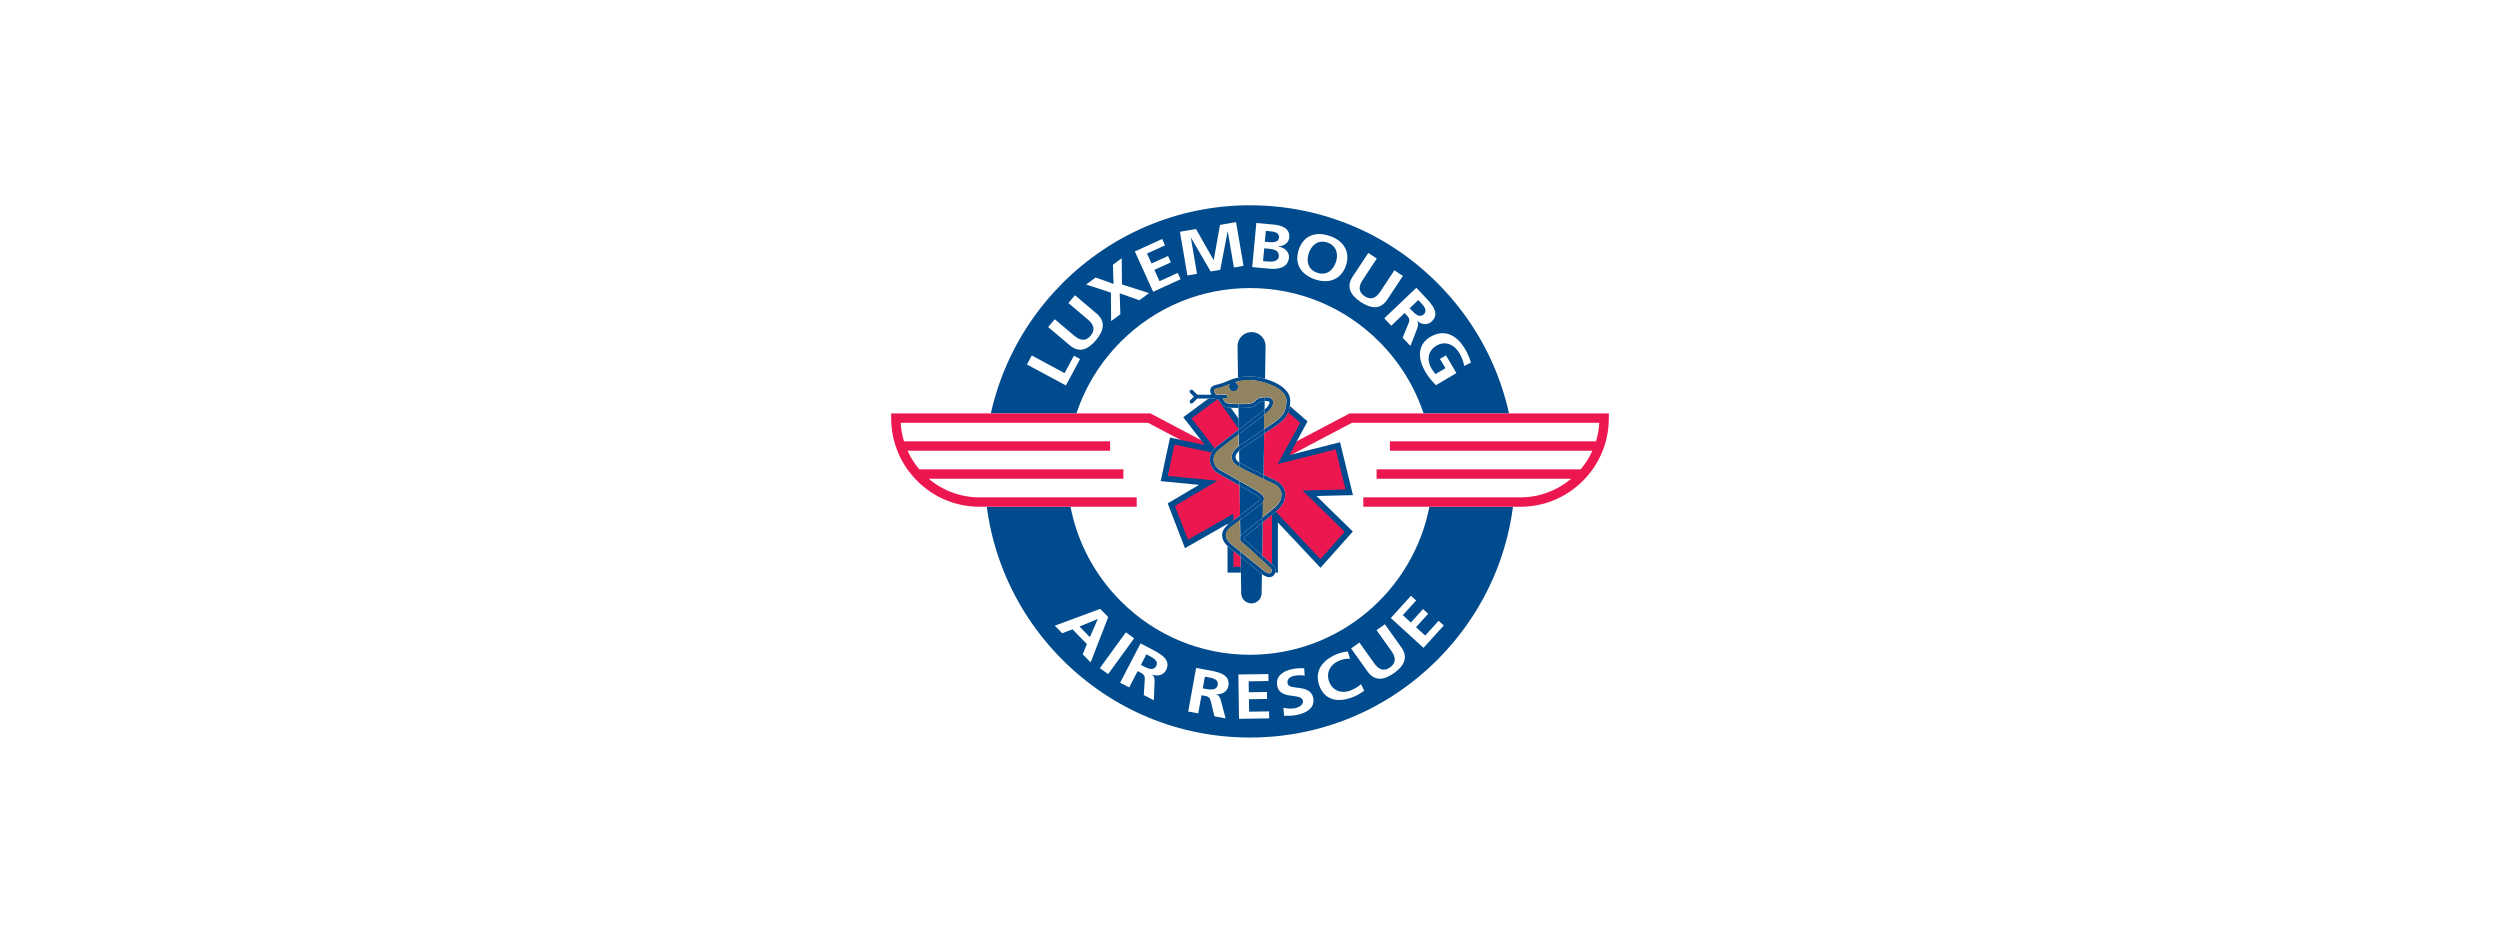 <?xml version="1.0" encoding="UTF-8"?>
<svg id="_822x310_px_-_full_colour_-_white" data-name="822x310 px - full colour - white" xmlns="http://www.w3.org/2000/svg" viewBox="0 0 822 310">
  <defs>
    <style>
      .cls-1, .cls-2, .cls-3, .cls-4 {
        fill-rule: evenodd;
      }

      .cls-1, .cls-5 {
        fill: #fff;
      }

      .cls-2 {
        fill: #004b8d;
      }

      .cls-3 {
        fill: #ed174f;
      }

      .cls-4 {
        fill: #91835f;
      }
    </style>
  </defs>
  <rect id="white_background_KEEP_" data-name="white background (KEEP!)" class="cls-5" width="822" height="310"/>
  <g>
    <path id="Fill-1" class="cls-1" d="M294.222,136.802l32.389.441s17.627-69.152,84.388-69.152,84.388,68.711,84.388,68.711h31.949s-1.542,28.058-25.558,28.058-5.73-.221-5.73-.221c0,0-13.22,76.665-84.829,76.665s-85.71-76.002-85.71-76.002l-5.949-.663s-25.338-3.093-25.338-27.837"/>
    <path id="Fill-3" class="cls-2" d="M410.964,242.5c23.309,0,45.223-9.102,61.704-25.629,16.482-16.527,25.559-38.499,25.559-61.872s-9.077-45.345-25.559-61.872c-16.481-16.526-38.395-25.628-61.704-25.628-48.117,0-87.263,39.252-87.263,87.5,0,23.372,9.077,45.345,25.559,61.872,16.482,16.527,38.395,25.629,61.704,25.629"/>
    <path id="Fill-5" class="cls-1" d="M527.446,135.916h-59.389c-2.909-8.774-7.836-16.814-14.547-23.543-11.355-11.386-26.452-17.656-42.51-17.656s-31.156,6.271-42.51,17.656c-6.71,6.729-11.638,14.769-14.547,23.543h-60.931v1.546c0,7.789,3.024,15.111,8.517,20.619,5.492,5.507,12.795,8.541,20.562,8.541h29.902c2.261,11.673,7.924,22.407,16.497,31.003,11.355,11.387,26.452,17.657,42.51,17.657,29.185,0,53.576-20.963,58.993-48.66h29.914c7.768,0,15.072-3.034,20.563-8.541,5.493-5.508,8.518-12.83,8.518-20.619v-1.546h-1.543Z"/>
    <path id="Fill-7" class="cls-3" d="M527.446,135.916h-83.673l-.337.177-32.436,17.094-32.437-17.094-.336-.177h-85.215v1.546c0,7.789,3.024,15.111,8.517,20.619,5.492,5.507,12.795,8.541,20.562,8.541h51.654v-3.093h-51.654c-6.198,0-12.062-2.166-16.743-6.132h64.025v-3.093h-67.117c-1.58-1.865-2.875-3.918-3.862-6.108h66.608v-3.093h-67.777c-.597-1.963-.959-4.005-1.08-6.094h81.321l32.817,17.294h1.434l32.817-17.294h81.321c-.124,2.108-.496,4.149-1.093,6.094h-67.764v3.093h66.591c-1.004,2.218-2.308,4.273-3.862,6.108h-67.101v3.093h64.007c-4.524,3.822-10.359,6.132-16.725,6.132h-51.653v3.093h51.653c7.768,0,15.072-3.034,20.563-8.541,5.493-5.508,8.518-12.83,8.518-20.619v-1.546h-1.543Z"/>
    <polygon id="Fill-9" class="cls-3" points="390.11 178.848 385.131 165.926 397.267 158.749 382.797 157.345 385.442 145.018 398.512 147.827 390.421 137.373 400.535 129.884 410.961 144.55 422.786 133.629 428.699 138.778 422.008 151.104 439.903 146.579 443.637 161.869 430.567 162.181 443.481 174.82 434.159 185.264 419.207 169.349 419.207 187.302 404.581 187.302 404.581 170.579 390.11 178.848"/>
    <path id="Fill-11" class="cls-2" d="M390.605,177.456l-4.282-11.114,13.981-8.267-16.339-1.586,2.216-10.325,14.709,3.16-9.104-11.762,8.534-6.319,10.49,14.758,11.996-11.078,4.679,4.074-7.373,13.581,19.086-4.826,3.219,13.181-14.158.338,13.892,13.593-8.009,8.973-15.896-16.92v19.418h-12.701v-17.418l-14.939,8.538ZM403.619,172.239v16.027h16.551v-16.485l14.007,14.909,10.636-11.916-11.938-11.683,11.982-.286-4.25-17.401-16.702,4.224,6.01-11.072-6.497-5.657-.65-.566-.633.585-11.023,10.18-10.361-14.574-11.694,8.659,7.078,9.144-11.431-2.456-3.074,14.328,12.602,1.223-10.291,6.087,5.676,14.731,14.004-8.003Z"/>
    <path id="Fill-13" class="cls-1" d="M419.564,158.102c-.42-.209-1.192-.576-2.168-1.04-.588-.28-1.25-.595-1.948-.929l.217-13.582c.656-.433,1.327-.875,2.004-1.315l.132-.086c3.728-2.424,6.421-4.176,6.421-9.403,0-1.343-.571-2.598-1.699-3.728-1.614-1.618-4.203-2.768-6.571-3.453l.172-10.761c0-2.554-2.064-4.623-4.611-4.623s-4.61,2.069-4.61,4.623l.153,10.347c-.38.083-.759.181-1.191.297-.644.172-1.332.459-2.059.763-1.108.463-2.364.989-3.867,1.29-1.011.203-1.653.634-1.908,1.28-.274.695-.015,1.427.309,2.008h-4.656l-1.48-1.485c-.241-.241-.631-.241-.872,0-.241.242-.241.634,0,.876l1.224,1.228-1.224,1.228c-.241.242-.241.634,0,.875.241.242.631.242.872,0l1.48-1.484h5.678c.475.286,1.021.343,1.399.335.095.155.184.304.264.439,1.276,2.13,1.681,2.304,6.178,2.317l.105,7.122c-2.839,2.166-5.624,4.3-7.118,5.489-2.097,1.67-2.45,3.449-2.376,4.648.114,1.868,1.307,3.403,2.438,4.096.859.527,3.35,1.921,5.987,3.398.447.25.898.502,1.341.751l.145,9.826c-1.315.992-2.666,2.022-3.834,2.952-1.354,1.078-2.049,2.271-2.064,3.547-.021,1.815,1.342,3.227,2.156,3.907.525.44,2.089,1.72,3.944,3.232l.176,11.944c0,1.861,1.505,3.37,3.361,3.37,1.857,0,3.361-1.509,3.361-3.37l.1-6.275c1.899,1.505,3.33,1.102,3.981.292.781-.97.568-2.502-.465-3.344-.685-.557-2.023-1.786-3.418-3.076l.173-10.877c1.986-1.617,3.599-2.949,4.795-3.961,1.843-1.558,2.8-3.685,2.562-5.688-.204-1.713-1.266-3.132-2.992-3.999"/>
    <path id="Fill-15" class="cls-2" d="M414.463,165.81c-.656.611-2.431,1.945-4.486,3.489-.717.539-1.474,1.109-2.229,1.681l.079,5.332c.212-.338.544-.64.895-.921,2.524-2.026,4.689-3.775,6.501-5.257l.084-5.239c-.213.311-.514.607-.845.915"/>
    <path id="Fill-17" class="cls-2" d="M407.738,146.388l1.935-1.305c1.624-1.099,3.754-2.539,6.015-4.027l.076-4.725c-1.039.809-3.074,2.36-5.356,4.1-1.007.767-2.052,1.564-3.077,2.346l.058,3.857c.129-.094.247-.178.349-.246"/>
    <path id="Fill-19" class="cls-2" d="M408.423,147.417c-.346.231-.693.508-1.01.809l.057,3.852c.18.123.375.245.595.363,2.219,1.199,5.032,2.568,7.383,3.692l.217-13.582c-1.993,1.318-3.849,2.574-5.301,3.557l-1.941,1.309Z"/>
    <path id="Fill-21" class="cls-2" d="M407.929,183.085l.176,11.944c0,1.862,1.505,3.37,3.361,3.37,1.857,0,3.361-1.508,3.361-3.37l.1-6.274c-.012-.009-.024-.017-.035-.027-1.773-1.422-4.605-3.72-6.964-5.642"/>
    <path id="Fill-23" class="cls-2" d="M415.603,134.881c.066-.056.124-.113.187-.17l.046-2.851c-1.508.07-1.825.394-2.205.803-.766.825-1.63,1.455-5.139,1.455-.468,0-.889,0-1.288-.001l.106,7.122c.789-.602,1.582-1.206,2.353-1.793,2.914-2.222,5.432-4.14,5.941-4.565"/>
    <path id="Fill-25" class="cls-2" d="M408.835,177.036c.052.164.56.568.971.895l.305.243c.797.639,2.456,2.175,4.213,3.802.233.217.469.434.702.651l.174-10.877c-1.644,1.339-3.54,2.87-5.704,4.607-.561.449-.646.638-.66.68"/>
    <path id="Fill-27" class="cls-2" d="M413.624,164.904c.524-.487.783-.802.771-.934-.021-.233-.631-.734-1.815-1.493-.586-.377-2.698-1.566-4.998-2.856l.145,9.826c.514-.388,1.022-.77,1.512-1.138,2.027-1.522,3.777-2.839,4.386-3.405"/>
    <path id="Fill-29" class="cls-2" d="M415.952,124.566l.172-10.761c0-2.554-2.064-4.623-4.61-4.623s-4.61,2.069-4.61,4.623l.152,10.347c1.077-.235,2.165-.343,4.521-.343,1.025,0,2.641.255,4.376.758"/>
    <path id="Fill-31" class="cls-2" d="M419.564,158.102c-.42-.209-1.192-.576-2.168-1.04-.588-.28-1.25-.595-1.948-.929l-.021,1.361c.508.241.998.475,1.44.685.97.461,1.737.825,2.145,1.03,1.362.683,2.163,1.733,2.319,3.038.189,1.588-.608,3.307-2.133,4.596-1.025.868-2.36,1.973-3.973,3.291l-.026,1.616c1.986-1.617,3.599-2.949,4.795-3.961,1.843-1.558,2.8-3.685,2.562-5.688-.204-1.713-1.266-3.132-2.992-3.999"/>
    <path id="Fill-33" class="cls-2" d="M418.564,131.752c-.301-.797-1.171-1.18-2.585-1.139-.046.001-.081.006-.124.007l-.02,1.239c.063-.003.114-.008.18-.01.925-.027,1.329.166,1.395.34.151.402-.479,1.507-1.62,2.521l-.026,1.619c.293-.229.511-.402.628-.499,1.302-1.088,2.651-2.809,2.171-4.079"/>
    <path id="Fill-35" class="cls-2" d="M417.665,186.662c.561.457.599,1.214.283,1.608-.4.496-1.275.302-2.284-.509-.221-.176-.461-.369-.711-.571l-.025,1.564c1.899,1.505,3.33,1.102,3.981.293.781-.971.568-2.503-.465-3.344-.685-.557-2.023-1.786-3.418-3.077l-.026,1.657c1.1,1.013,2.093,1.914,2.665,2.379"/>
    <path id="Fill-37" class="cls-2" d="M406.842,157.789c-2.51-1.405-5.107-2.859-5.946-3.372-.83-.51-1.764-1.701-1.85-3.117-.079-1.298.582-2.544,1.912-3.603,1.358-1.082,3.798-2.955,6.373-4.921l-.023-1.538c-2.839,2.167-5.624,4.3-7.118,5.489-2.097,1.67-2.45,3.449-2.376,4.648.115,1.868,1.307,3.403,2.438,4.096.859.527,3.35,1.921,5.987,3.398.448.25.898.502,1.341.751l-.022-1.43c-.238-.133-.477-.267-.718-.402"/>
    <path id="Fill-39" class="cls-2" d="M404.774,178.903c-.52-.434-1.727-1.591-1.711-2.943.01-.885.547-1.757,1.597-2.593.946-.753,2.015-1.573,3.09-2.387l-.023-1.533c-1.315.992-2.666,2.022-3.833,2.952-1.355,1.078-2.049,2.271-2.064,3.547-.021,1.815,1.341,3.227,2.156,3.908.525.44,2.089,1.719,3.945,3.232l-.024-1.614c-1.488-1.214-2.685-2.196-3.131-2.568"/>
    <path id="Fill-41" class="cls-2" d="M421.651,128.894c.888.891,1.339,1.851,1.339,2.854,0,4.555-2.205,5.988-5.859,8.365l-.132.086c-.44.287-.876.572-1.309.858l-.024,1.495c.656-.433,1.328-.875,2.005-1.315l.132-.086c3.727-2.424,6.421-4.175,6.421-9.402,0-1.343-.572-2.598-1.699-3.728-1.614-1.619-4.203-2.768-6.571-3.454l-.021,1.282c2.1.642,4.338,1.662,5.719,3.046"/>
    <path id="Fill-43" class="cls-2" d="M402.084,131.162c-.026-.042-.056-.091-.083-.137h.99c.34,0,.617-.277.617-.618,0-.342-.276-.618-.617-.618h-3.186c-.243-.342-.791-1.135-.627-1.553.089-.224.445-.41,1.003-.522,1.623-.325,2.938-.875,4.099-1.36.018-.007.033-.014.05-.021-.153.239-.245.522-.245.827,0,.846.683,1.531,1.527,1.531.734,0,1.346-.52,1.493-1.212l-.01-.663c-.126-.542-.538-.973-1.071-1.123.052-.015.107-.034.159-.048.321-.086.608-.162.892-.229l-.019-1.263c-.379.083-.758.181-1.19.297-.644.172-1.332.459-2.059.763-1.108.463-2.364.989-3.867,1.29-1.011.203-1.653.634-1.908,1.28-.274.695-.015,1.427.309,2.008h-4.656l-1.48-1.485c-.241-.241-.631-.241-.872,0-.241.242-.241.634,0,.876l1.224,1.228-1.224,1.228c-.241.242-.241.634,0,.875.241.242.631.242.872,0l1.48-1.484h5.678c.475.286,1.021.343,1.399.335.095.155.184.304.264.439,1.276,2.13,1.681,2.304,6.178,2.318l-.019-1.237c-4.067-.013-4.165-.152-5.102-1.717"/>
    <path id="Fill-45" class="cls-2" d="M405.001,150.426c.056,1.202.89,2.246,2.478,3.104.004.002.008.004.012.006l-.022-1.459c-.789-.536-1.208-1.109-1.236-1.709-.034-.727.495-1.495,1.179-2.143l-.024-1.592c-.947.698-2.468,2.091-2.388,3.793"/>
    <path id="Fill-47" class="cls-2" d="M408.723,175.39c-.351.281-.683.583-.895.921l.022,1.483c.248.356.664.688,1.19,1.106l.3.239c.762.611,2.482,2.204,4.145,3.745.51.472,1.021.945,1.514,1.399l.026-1.657c-.234-.216-.469-.433-.703-.65-1.756-1.628-3.415-3.164-4.212-3.803l-.305-.243c-.41-.326-.919-.73-.971-.895.013-.042.099-.231.66-.68,2.165-1.737,4.061-3.268,5.704-4.606l.026-1.616c-1.812,1.481-3.977,3.231-6.501,5.257"/>
    <path id="Fill-49" class="cls-2" d="M411.576,125.046c.984,0,2.623.273,4.355.802l.021-1.283c-1.735-.502-3.351-.757-4.376-.757-2.355,0-3.443.108-4.52.343l.018,1.263c1.031-.245,2.025-.369,4.501-.369"/>
    <path id="Fill-51" class="cls-2" d="M409.673,145.083l-1.935,1.305c-.102.068-.221.152-.35.245l.024,1.593c.317-.301.664-.578,1.011-.809l1.94-1.309c1.453-.984,3.309-2.239,5.302-3.557l.024-1.496c-2.262,1.489-4.392,2.929-6.015,4.028"/>
    <path id="Fill-53" class="cls-2" d="M413.63,132.663c.38-.41.697-.734,2.205-.803l.02-1.239c-1.925.078-2.54.567-3.128,1.199-.485.522-.985,1.061-4.236,1.061-.481,0-.906,0-1.306-.001l.018,1.237c.4.001.82.001,1.288.001,3.509,0,4.373-.63,5.139-1.455"/>
    <path id="Fill-55" class="cls-2" d="M410.408,140.43c2.283-1.74,4.318-3.291,5.356-4.1l.026-1.619c-.063.056-.122.114-.187.17-.51.424-3.027,2.342-5.941,4.564-.771.587-1.564,1.192-2.353,1.793l.023,1.538c1.024-.782,2.069-1.578,3.076-2.346"/>
    <path id="Fill-57" class="cls-2" d="M415.336,163.126l-.028,1.768c.221-.321.349-.657.316-1.036-.024-.257-.124-.496-.288-.732"/>
    <path id="Fill-59" class="cls-2" d="M407.85,177.795l-.022-1.483c-.142.225-.231.467-.231.731.001.281.093.521.253.752"/>
    <path id="Fill-61" class="cls-2" d="M407.095,126.815l.01.663c.022-.103.034-.209.034-.319,0-.119-.019-.233-.044-.344"/>
    <path id="Fill-63" class="cls-2" d="M407.469,152.077l.022,1.459c2.407,1.3,5.482,2.786,7.935,3.958l.021-1.36c-2.351-1.125-5.164-2.494-7.383-3.693-.22-.118-.414-.24-.595-.363"/>
    <path id="Fill-65" class="cls-2" d="M407.904,181.471l.024,1.614c2.358,1.923,5.191,4.221,6.963,5.642.012.011.023.019.036.027l.025-1.564c-1.996-1.607-4.841-3.918-7.048-5.719"/>
    <path id="Fill-67" class="cls-2" d="M409.978,169.299c2.054-1.544,3.829-2.878,4.486-3.489.331-.308.631-.604.845-.915l.028-1.768c-.352-.508-1.032-1.012-2.091-1.692-.67-.431-3.045-1.764-5.685-3.242l.022,1.429c2.301,1.29,4.412,2.48,4.998,2.856,1.184.76,1.795,1.261,1.815,1.493.012.132-.248.447-.771.934-.609.567-2.359,1.882-4.386,3.405-.49.368-.997.751-1.512,1.139l.023,1.532c.755-.571,1.511-1.142,2.229-1.681"/>
    <path id="Fill-69" class="cls-4" d="M402.972,129.706c.34,0,.617.277.617.619,0,.341-.276.618-.617.618h-.99c.027.045.057.095.082.137.931,1.554,1.038,1.703,5.015,1.717.03,0,.057.001.087.001.401.001.825.002,1.307.002,3.249,0,3.751-.54,4.236-1.062.578-.622,1.189-1.103,3.038-1.192.032-.001.058-.005.089-.007.044-.001.079-.006.124-.007,1.414-.041,2.284.341,2.586,1.139.479,1.269-.871,2.991-2.173,4.08-.116.097-.334.27-.627.498-.027.021-.062.048-.091.07l-.075,4.715c.03-.021.059-.04.091-.06.433-.284.869-.57,1.309-.857l.132-.086c3.653-2.376,5.859-3.81,5.859-8.365,0-1.003-.451-1.963-1.339-2.854-1.381-1.384-3.619-2.404-5.72-3.046-.03-.009-.059-.017-.089-.026-1.699-.512-3.302-.701-4.266-.776-2.49-.196-4.238.267-5.461.649l.98,1.121.01.663c-.02.091-.049.18-.084.265-.229.555-.773.946-1.409.946-.843,0-1.526-.685-1.526-1.53,0-.305.091-.589.245-.827-.017.007-.032.013-.05.021-1.161.485-2.476,1.035-4.099,1.361-.559.112-.915.297-1.003.522-.165.417.384,1.21.627,1.552h3.185Z"/>
    <path id="Fill-71" class="cls-4" d="M417.646,186.579c-.573-.466-1.566-1.366-2.666-2.379-.028-.026-.059-.055-.089-.082-.465-.428-.946-.872-1.425-1.316-1.663-1.54-3.383-3.134-4.145-3.745l-.3-.239c-.527-.419-.942-.751-1.19-1.106-.039-.057-.06-.117-.09-.174l-.017-1.133-.081-5.442c-1.044.793-2.083,1.589-3.003,2.321-1.05.836-1.586,1.708-1.597,2.594-.016,1.352,1.192,2.508,1.711,2.942.438.365,1.597,1.315,3.043,2.496.03.025.058.048.089.072,2.175,1.776,4.969,4.044,6.959,5.648.028.024.06.049.088.072.251.202.49.395.711.571,1.01.811,1.885,1.005,2.284.509.316-.394.278-1.151-.283-1.608"/>
    <path id="Fill-73" class="cls-4" d="M418.992,159.127c-.407-.205-1.174-.569-2.144-1.031-.442-.21-.932-.443-1.44-.686-.029-.013-.061-.029-.09-.042-2.438-1.165-5.467-2.631-7.845-3.915-.004-.002-.008-.004-.012-.006-.027-.014-.05-.03-.077-.045-1.536-.849-2.346-1.878-2.402-3.059-.077-1.653,1.352-3.009,2.302-3.726l-.057-3.858c-2.543,1.941-4.944,3.785-6.287,4.854-1.331,1.059-1.992,2.306-1.912,3.604.087,1.416,1.02,2.607,1.85,3.116.839.514,3.435,1.968,5.945,3.373.212.118.422.235.63.353.029.017.059.032.089.049,2.64,1.478,5.016,2.812,5.685,3.242.989.635,1.633,1.115,2.004,1.589.026.034.063.069.087.103.165.237.266.475.288.733.034.378-.095.715-.315,1.037-.026.038-.063.073-.091.11l-.083,5.202c.029-.023.062-.05.091-.074,1.612-1.317,2.947-2.422,3.974-3.29,1.524-1.29,2.321-3.008,2.132-4.596-.155-1.305-.957-2.356-2.319-3.038"/>
    <polygon id="Fill-75" class="cls-1" points="337.662 119.847 339.247 116.885 350.034 122.689 353.101 116.955 355.119 118.04 350.469 126.736 337.662 119.847"/>
    <path id="Fill-77" class="cls-1" d="M344.642,107.53l2.161-2.568,6.414,5.424c1.894,1.602,3.722,1.955,5.375-.008,1.652-1.963.997-3.71-.896-5.312l-6.414-5.425,2.161-2.568,7.099,6.004c2.977,2.517,2.565,5.499-.2,8.782-2.764,3.284-5.626,4.192-8.602,1.675l-7.099-6.004Z"/>
    <polygon id="Fill-79" class="cls-1" points="365.265 96.221 357.12 93.552 360.243 91.245 366.131 93.351 365.929 87.044 368.82 84.908 368.908 93.529 377.803 96.37 374.623 98.719 368.161 96.44 368.378 103.333 365.332 105.583 365.265 96.221"/>
    <polygon id="Fill-81" class="cls-1" points="373.136 82.671 382.115 78.575 383.064 80.665 377.135 83.369 378.619 86.638 384.046 84.163 384.995 86.253 379.567 88.728 381.258 92.453 387.23 89.729 388.179 91.819 379.155 95.935 373.136 82.671"/>
    <polygon id="Fill-83" class="cls-1" points="387.965 76.203 393.252 75.297 399.026 85.512 399.074 85.504 401.135 73.945 406.422 73.039 408.871 87.405 405.709 87.947 403.687 76.092 403.64 76.1 401.225 88.715 398.062 89.258 391.603 78.163 391.563 78.213 393.578 90.026 390.416 90.568 387.965 76.203"/>
    <path id="Fill-85" class="cls-1" d="M413.076,73.315l5.817.538c2.146.198,5.315,1.037,5.022,4.216-.159,1.725-1.605,2.807-3.612,2.936l-.005.042c2.248.396,3.675,1.87,3.51,3.657-.336,3.658-4.154,3.85-6.252,3.656l-5.817-.538,1.337-14.507ZM415.287,85.844l1.574.146c1.549.143,3.464-.015,3.619-1.699.175-1.891-1.563-2.345-3.232-2.5l-1.574-.145-.387,4.198ZM415.873,79.485l1.359.125c1.407.131,3.172.021,3.311-1.475.155-1.684-1.527-1.965-3.053-2.106l-1.287-.119-.331,3.574Z"/>
    <path id="Fill-87" class="cls-1" d="M437.22,77.585c4.961,1.703,6.749,5.583,5.325,9.75-1.424,4.168-5.19,6.229-10.197,4.51-5.075-1.742-6.742-5.603-5.299-9.829,1.444-4.227,5.141-6.158,10.17-4.431M433.09,89.673c3.24,1.112,5.298-.984,6.147-3.473.83-2.429.389-5.361-2.76-6.442-3.149-1.081-5.291.964-6.12,3.394-.851,2.489-.506,5.41,2.733,6.522"/>
    <path id="Fill-89" class="cls-1" d="M449.901,83.166l2.793,1.858-4.638,7.01c-1.369,2.07-1.508,3.931.625,5.351,2.135,1.42,3.792.567,5.16-1.503l4.638-7.01,2.793,1.858-5.133,7.758c-2.152,3.253-5.153,3.186-8.725.811-3.571-2.375-4.799-5.121-2.647-8.374l5.133-7.758Z"/>
    <path id="Fill-91" class="cls-1" d="M465.688,94.625l2.489,2.63c2.471,2.612,5.497,5.658,2.568,8.445-1.239,1.178-3.171,1.198-4.819-.18l-.03.029c.581.705.37,1.634.134,2.323l-2.277,5.874-2.571-2.717,1.907-4.596c.455-1.095.461-1.696-.512-2.723l-.741-.784-4.379,4.168-2.307-2.438,10.539-10.031ZM463.496,101.346l.758.801c1.137,1.202,2.59,2.434,3.903,1.183,1.268-1.207.089-2.666-1.064-3.885l-.758-.801-2.838,2.702Z"/>
    <path id="Fill-93" class="cls-1" d="M481.425,120.317c-.209-1.381-.845-2.956-1.526-4.113-1.982-3.37-5.049-4.063-7.614-2.546-2.547,1.507-3.395,4.461-1.583,7.541.462.786.9,1.363,1.299,1.796l3.264-1.931-1.801-3.059,1.972-1.167,3.431,5.83-6.742,3.989c-1.259-1.317-2.483-2.739-3.396-4.29-2.748-4.672-2.633-9.116,1.6-11.62,4.286-2.535,8.464-.939,11.347,3.96.986,1.675,1.567,3.114,1.974,4.545l-2.226,1.066Z"/>
    <path id="Fill-95" class="cls-1" d="M361.736,200.193l2.647,2.71-5.786,14.893-2.596-2.658,1.373-3.366-4.741-4.854-3.401,1.29-2.429-2.487,14.934-5.528ZM360.945,203.558l-.034-.034-5.973,2.474,3.417,3.499,2.59-5.939Z"/>
    <polygon id="Fill-97" class="cls-1" points="370.19 207.9 372.9 209.878 364.347 221.661 361.636 219.682 370.19 207.9"/>
    <path id="Fill-99" class="cls-1" d="M375.015,211.548l3.206,1.674c3.185,1.662,7.033,3.555,5.168,7.147-.788,1.518-2.609,2.168-4.614,1.404l-.019.036c.778.477.88,1.424.879,2.153l-.246,6.297-3.312-1.729.312-4.968c.075-1.184-.115-1.754-1.368-2.408l-.955-.499-2.787,5.371-2.973-1.552,6.709-12.925ZM375.124,218.618l.976.51c1.465.765,3.238,1.456,4.074-.156.808-1.556-.781-2.55-2.267-3.326l-.977-.51-1.807,3.482Z"/>
    <path id="Fill-101" class="cls-1" d="M393.276,219.615l3.558.648c3.534.644,7.771,1.308,7.05,5.293-.304,1.684-1.852,2.845-3.994,2.71l-.007.041c.884.224,1.261,1.099,1.476,1.796l1.625,6.088-3.676-.669-1.169-4.838c-.278-1.154-.629-1.641-2.019-1.894l-1.06-.194-1.076,5.957-3.298-.6,2.59-14.338ZM395.469,226.337l1.084.196c1.625.297,3.524.43,3.846-1.357.313-1.726-1.5-2.204-3.149-2.505l-1.083-.197-.698,3.862Z"/>
    <polygon id="Fill-103" class="cls-1" points="407.179 221.773 417.043 221.631 417.076 223.927 410.563 224.021 410.613 227.611 416.575 227.526 416.608 229.822 410.646 229.907 410.703 233.999 417.263 233.904 417.296 236.201 407.383 236.343 407.179 221.773"/>
    <path id="Fill-105" class="cls-1" d="M428.986,222.147c-1.111-.179-2.306-.171-3.456.062-1.127.228-2.495.954-2.18,2.509.5,2.475,7.471-.025,8.438,4.762.633,3.13-1.967,4.893-5.277,5.566-1.783.362-2.623.319-4.312.3l-.217-2.64c1.234.304,2.596.39,3.887.127,1.244-.252,2.799-1.143,2.538-2.432-.55-2.721-7.504-.139-8.46-4.864-.644-3.191,1.959-4.935,4.846-5.52,1.408-.285,2.755-.389,4.022-.284l.171,2.416Z"/>
    <path id="Fill-107" class="cls-1" d="M448.565,227.136c-1.03.704-2.163,1.408-3.334,1.9-4.989,2.098-9.365,1.38-11.264-3.164-1.924-4.602.221-8.538,5.454-10.738,1.015-.428,2.434-.821,3.721-.909l.729,2.365c-1.412-.086-2.528.225-3.632.689-3.179,1.337-4.28,4.291-3.13,7.045,1.143,2.734,3.948,3.977,7.237,2.594,1.214-.511,2.553-1.345,3.145-1.978l1.074,2.197Z"/>
    <path id="Fill-109" class="cls-1" d="M444.24,213.212l2.727-1.955,4.882,6.843c1.441,2.022,3.127,2.814,5.211,1.32,2.084-1.495,1.879-3.35.438-5.37l-4.882-6.843,2.727-1.956,5.402,7.574c2.266,3.175,1.134,5.963-2.353,8.463-3.486,2.5-6.483,2.673-8.749-.502l-5.402-7.573Z"/>
    <polygon id="Fill-111" class="cls-1" points="457.293 203.21 463.925 195.889 465.62 197.433 461.242 202.266 463.892 204.681 467.901 200.256 469.596 201.801 465.588 206.225 468.609 208.977 473.019 204.108 474.714 205.652 468.05 213.008 457.293 203.21"/>
  </g>
</svg>